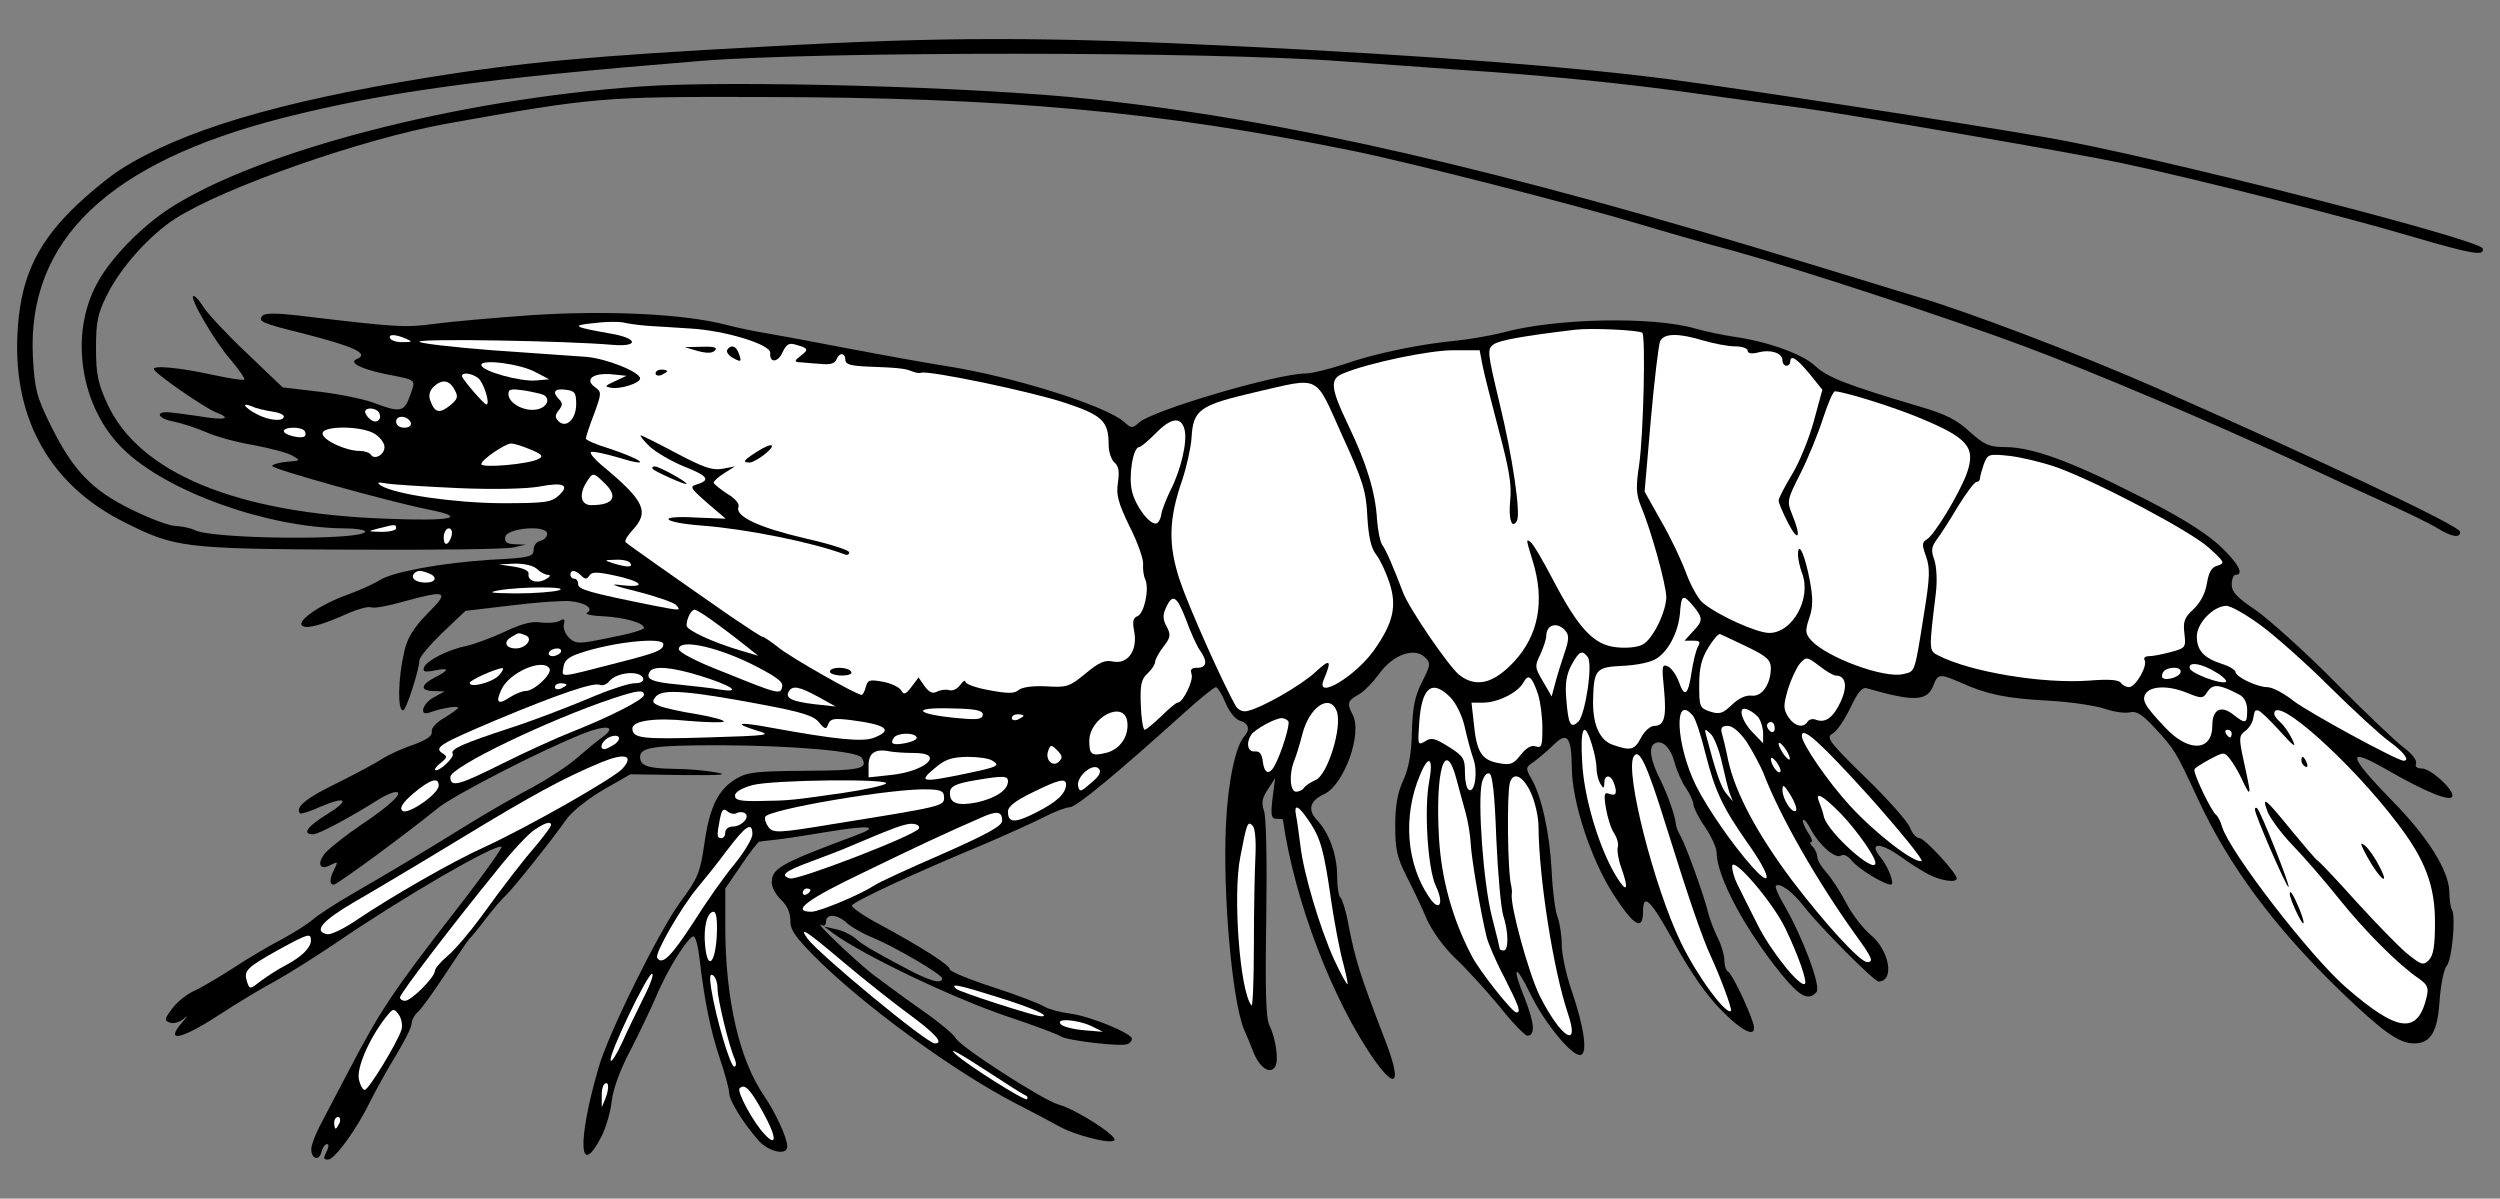 <?xml version="1.0" encoding="UTF-8" standalone="no"?>
<!DOCTYPE svg PUBLIC "-//W3C//DTD SVG 1.1//EN" "http://www.w3.org/Graphics/SVG/1.1/DTD/svg11.dtd">
<svg xmlns:xl="http://www.w3.org/1999/xlink" xmlns="http://www.w3.org/2000/svg" xmlns:dc="http://purl.org/dc/elements/1.1/" version="1.1" viewBox="45 103.5 328.5 157.5" width="328.5" height="157.5">
  <rect x="45" y="103.5" width="328.5" height="157.5" fill="#808080" stroke="none"/>
  <defs>
    <clipPath id="artboard_clip_path">
      <path d="M 45 103.5 L 373.5 103.5 L 373.5 261 L 45 261 Z"/>
    </clipPath>
  </defs>
  <g id="Prawn_Naiant" stroke="none" stroke-opacity="1" fill-opacity="1" stroke-dasharray="none" fill="none">
    <title>Prawn Naiant</title>
    <g id="Prawn_Naiant_Layer_2" clip-path="url(#artboard_clip_path)">
      <title>Layer 2</title>
      <g id="Group_452">
        <g id="Graphic_572">
          <path d="M 145.391 109.629 C 122.595 110.85 113.385 111.715 101.122 113.699 C 81.429 116.905 68.81 120.67 60.77 125.81 C 59.193 126.827 56.293 129.219 54.359 131.153 C 49.576 135.936 47.591 140.515 47.286 147.537 C 46.777 158.681 51.662 167.28 61.33 172.115 C 67.996 175.473 69.065 175.626 91.148 175.727 C 102.038 175.778 111.655 175.676 112.52 175.422 L 114.097 175.066 L 112.672 175.015 C 111.604 174.964 111.248 174.761 111.4 174.048 C 111.604 172.878 116.896 172.42 116.896 173.641 C 116.896 174.048 116.489 174.455 116.031 174.557 C 115.522 174.659 115.115 175.168 115.115 175.727 C 115.115 176.643 114.657 176.796 109.467 177.05 C 103.106 177.457 96.593 178.628 94.863 179.747 C 94.252 180.154 92.37 181.019 90.69 181.63 C 87.129 182.902 84.025 185.039 84.686 185.701 C 85.195 186.209 87.332 185.65 90.894 184.021 C 92.115 183.513 93.387 183.156 93.794 183.309 C 94.151 183.462 96.084 183.106 98.018 182.546 C 103.768 180.968 104.124 181.172 101.173 184.123 C 99.29 186.057 98.527 187.329 98.12 189.11 C 97.305 192.672 97.204 196.844 97.967 196.844 C 98.374 196.844 100.104 191.451 100.104 190.28 C 100.104 189.873 101.478 188.245 103.106 186.667 L 106.159 183.767 L 112.164 183.055 C 115.471 182.648 118.982 182.393 119.949 182.495 C 121.933 182.698 123.053 183.462 122.137 184.021 C 121.832 184.225 122.798 184.429 124.274 184.479 C 127.073 184.632 129.617 185.344 129.617 186.006 C 129.617 186.26 127.632 186.82 125.19 187.278 C 121.017 188.143 120.712 188.143 119.796 187.329 C 119.287 186.82 118.982 186.057 119.084 185.548 C 119.287 184.836 119.135 184.734 118.524 185.09 C 118.015 185.344 116.896 185.395 116.031 185.294 C 114.86 185.09 113.436 185.497 111.197 186.566 C 109.416 187.38 107.177 188.194 106.21 188.398 C 103.869 188.855 101.02 190.331 100.715 191.196 C 100.511 191.756 100.816 191.858 102.088 191.603 C 104.073 191.196 104.124 191.501 102.139 192.519 C 100.257 193.486 100.155 194.3 102.038 194.3 L 103.412 194.351 L 102.038 195.114 C 100.46 195.928 100.002 197.709 101.529 197.099 C 102.903 196.59 105.192 196.183 105.192 196.488 C 105.192 196.641 104.378 197.201 103.412 197.811 C 102.343 198.422 101.631 199.185 101.732 199.643 C 101.834 200.203 101.071 200.712 99.29 201.373 C 97.865 201.831 96.033 202.696 95.219 203.205 C 94.405 203.765 91.708 205.189 89.266 206.411 C 85.246 208.344 83.719 209.616 84.432 210.38 C 84.584 210.481 85.755 210.125 87.078 209.515 C 90.538 208.039 91.047 208.599 87.994 210.481 C 85.348 212.11 84.635 213.127 86.162 213.127 C 86.874 213.127 91.148 210.838 94.914 208.446 C 95.677 207.988 96.593 207.581 97 207.581 C 98.17 207.53 96.186 209.413 92.42 211.906 C 90.538 213.178 88.553 214.756 87.892 215.417 C 86.569 216.842 86.925 218.012 88.451 217.147 C 89.418 216.689 89.418 216.689 88.96 217.656 C 88.299 218.877 88.248 219.742 88.859 219.742 C 89.317 219.742 98.577 212.924 102.496 209.718 C 104.633 207.988 115.878 202.187 121.628 199.897 C 124.732 198.676 126.106 198.931 124.172 200.355 C 123.511 200.813 122.035 202.035 120.865 203.052 C 119.644 204.121 117.099 205.8 115.115 206.869 C 113.181 207.886 109.263 210.125 106.465 211.855 C 99.544 216.129 96.542 217.91 91.454 220.862 C 89.062 222.236 86.671 223.813 86.111 224.322 C 85.551 224.831 83.719 226.001 82.04 226.917 C 80.361 227.782 77.511 229.461 75.68 230.682 C 73.848 231.853 71.558 233.227 70.54 233.685 C 69.523 234.143 68.2 235.211 67.589 236.076 C 66.622 237.348 66.571 237.603 67.284 237.857 C 67.691 238.061 68.454 237.857 68.963 237.501 C 69.777 236.839 69.777 236.89 68.912 237.857 C 66.571 240.605 68.861 240.096 74.051 236.687 C 76.494 235.109 79.699 233.176 81.175 232.412 C 82.651 231.598 86.162 229.41 88.96 227.528 C 98.018 221.32 109.925 214.45 110.891 214.756 C 111.095 214.857 108.144 218.979 104.277 223.915 C 96.644 233.786 94.965 236.28 90.894 244.065 C 89.367 246.965 87.637 250.273 87.027 251.443 C 86.416 252.614 85.907 253.987 85.907 254.445 C 85.856 255.768 86.925 256.125 87.23 254.903 C 87.383 254.293 87.688 253.835 87.994 253.835 C 88.248 253.835 88.197 254.293 87.892 254.852 C 87.485 255.667 87.485 255.87 88.095 255.87 C 88.96 255.87 91.81 252.003 93.642 248.238 C 94.405 246.711 95.931 243.963 97.051 242.131 C 98.17 240.3 99.086 238.468 99.086 238.01 C 99.086 237.552 99.443 236.89 99.85 236.534 C 100.308 236.178 101.936 233.888 103.513 231.497 C 105.091 229.105 106.515 227.019 106.668 226.866 C 106.872 226.713 107.788 225.594 108.754 224.322 C 109.721 223.05 110.891 221.676 111.349 221.269 C 112.316 220.404 117.557 213.84 119.44 211.143 C 120.152 210.125 122.29 208.446 124.274 207.276 L 127.836 205.24 L 134.705 205.342 C 139.794 205.393 140.913 205.291 139.031 204.986 C 137.657 204.731 135.163 204.528 133.586 204.528 C 130.075 204.477 129.108 204.121 129.108 202.95 C 129.108 201.678 130.991 201.424 139.743 201.424 C 149.207 201.475 157.654 202.187 158.214 203.052 C 159.13 204.528 158.163 204.731 150.887 204.782 C 144.526 204.833 143.254 204.935 141.778 205.8 C 139.387 207.225 138.267 209.413 137.555 214.349 C 136.995 218.216 136.69 218.928 134.349 222.083 C 131.601 225.848 124.936 239.282 123.663 243.76 C 120.814 253.529 121.068 258.618 124.071 252.766 C 124.63 251.647 125.241 249.56 125.394 248.085 C 125.597 246.507 126.513 243.963 127.887 241.419 C 129.057 239.129 130.533 236.025 131.194 234.499 C 132.67 230.886 135.621 226.255 136.181 226.561 C 136.435 226.713 136.741 227.935 136.893 229.258 C 137.555 235.008 138.369 238.926 139.539 242.437 C 140.252 244.523 140.811 246.609 140.811 247.118 C 140.811 248.136 142.847 251.341 144.78 253.479 C 146.154 254.903 148.444 255.361 148.444 254.14 C 148.444 253.021 146.918 249.713 145.391 247.474 C 142.134 242.742 140.303 234.702 140.303 225.289 L 140.303 220.251 L 142.389 217.198 C 143.508 215.519 144.628 214.094 144.78 214.094 C 144.984 214.043 145.951 213.941 146.918 213.84 C 147.884 213.738 150.937 213.28 153.634 212.822 C 159.486 211.855 160.758 212.059 157.298 213.331 C 147.477 216.994 146.409 217.605 146.409 219.488 C 146.409 220.098 146.969 221.116 147.63 221.727 C 148.444 222.49 148.851 223.457 148.851 224.424 C 148.8 225.594 149.462 226.561 151.803 228.952 C 158.112 235.364 170.274 244.269 178.466 248.492 C 180.552 249.56 183.046 250.883 184.063 251.443 C 186.251 252.715 191.085 253.886 191.441 253.326 C 191.798 252.715 186.353 249.255 184.114 248.645 C 181.977 248.034 170.935 240.91 170.528 239.842 C 170.324 239.435 168.34 237.755 166.05 236.178 C 163.811 234.601 160.911 232.463 159.639 231.497 C 157.145 229.512 151.853 224.475 152.922 225.034 C 153.278 225.238 153.533 225.085 153.533 224.627 C 153.533 223.508 155.008 223.609 156.28 224.78 C 156.891 225.34 158.417 226.205 159.69 226.713 C 162.437 227.833 168.798 231.547 168.798 232.056 C 168.798 232.87 167.17 232.412 164.117 230.784 C 159.435 228.291 158.468 227.731 157.349 226.764 C 156.789 226.306 155.67 225.747 154.805 225.594 L 153.278 225.238 L 154.499 226.154 C 158.519 229.054 170.07 234.601 177.448 237.094 C 180.959 238.264 184.063 239.435 184.419 239.689 C 185.081 240.198 192.154 241.063 193.121 240.707 C 193.426 240.605 193.731 240.3 193.731 239.994 C 193.731 239.282 188.287 237.043 185.641 236.687 C 184.368 236.534 182.842 236.127 182.231 235.771 C 181.672 235.415 178.669 234.244 175.515 233.227 C 172.36 232.209 169.816 231.14 169.816 230.886 C 169.816 230.326 166.152 227.986 160.707 225.034 C 158.57 223.915 156.891 222.744 156.942 222.49 C 156.993 222.032 165.287 218.165 174.395 214.399 C 177.346 213.127 180.857 211.55 182.231 210.838 C 183.605 210.125 185.132 209.565 185.59 209.565 C 186.404 209.565 191.645 205.24 200.448 197.302 C 202.585 195.369 204.519 193.791 204.773 193.791 C 204.977 193.791 205.587 194.758 206.045 195.877 C 206.554 197.099 207.368 198.066 207.979 198.218 C 209.047 198.524 209.302 199.338 208.539 200.203 C 207.368 201.475 206.351 206.207 206.096 211.753 C 205.638 220.811 206.91 235.16 208.488 238.824 C 208.742 239.384 209.302 240.707 209.709 241.775 C 210.523 243.811 211.897 244.726 212.558 243.658 C 213.067 242.844 212.609 239.842 211.795 238.213 C 211.337 237.348 211.235 233.583 211.388 224.169 C 211.49 216.486 211.388 210.787 211.083 210.023 C 210.727 209.006 210.828 208.395 211.592 207.225 L 212.558 205.749 L 212.202 208.446 C 211.948 210.685 212.05 211.092 212.762 211.092 C 213.22 211.092 213.576 211.143 213.576 211.194 C 215.052 221.778 220.14 235.058 225.636 242.844 C 228.536 246.915 229.147 245.693 227.01 240.198 C 223.651 231.446 223.091 229.665 222.176 224.932 C 221.87 223.202 221.361 221.625 221.158 221.472 C 220.903 221.32 220.7 220.048 220.7 218.674 C 220.7 215.824 219.682 212.975 218.003 211.194 C 216.782 209.871 217.138 208.7 219.021 207.835 C 221.616 206.614 224.058 199.846 222.735 197.404 C 221.972 195.928 222.074 195.572 223.448 194.809 C 224.16 194.453 225.381 193.181 226.246 192.01 C 228.078 189.466 230.928 188.499 232.302 189.924 C 233.014 190.636 232.963 190.942 231.844 193.13 C 230.877 195.063 230.622 196.488 230.521 199.643 C 230.47 202.492 230.113 204.426 229.401 206.004 C 228.638 207.632 228.333 209.362 228.333 212.008 C 228.333 215.163 228.587 216.18 229.808 218.623 C 230.622 220.2 231.844 222.744 232.454 224.22 C 233.167 225.798 234.642 227.884 236.169 229.359 C 237.594 230.682 240.189 233.532 241.97 235.669 C 243.7 237.857 245.379 239.587 245.684 239.587 C 246.753 239.587 246.651 238.01 245.379 234.753 C 243.598 230.377 244.056 229.919 246.091 234.092 C 247.821 237.704 251.383 242.131 252.604 242.131 C 253.673 242.131 253.215 238.62 251.485 233.583 C 250.773 231.497 250.213 228.851 250.213 227.629 C 250.213 226.408 249.958 224.78 249.653 223.966 C 249.348 223.202 248.992 220.455 248.89 217.961 C 248.635 212.975 247.567 208.141 246.244 205.851 C 245.43 204.426 245.43 204.324 246.6 203.561 C 247.262 203.052 248.432 202.085 249.144 201.373 C 250.925 199.592 251.485 200.304 251.536 204.324 C 251.536 208.802 254.029 216.333 256.93 220.913 C 259.677 225.187 260.899 225.899 260.899 223.253 C 260.899 220.709 261.916 221.727 265.173 227.68 C 267.056 231.14 269.294 234.346 271.075 236.127 C 274.078 239.231 276.011 240.045 275.35 237.908 C 274.688 235.822 272.602 231.497 272.093 231.191 C 271.788 231.039 271.584 230.377 271.584 229.716 C 271.584 229.054 271.228 227.782 270.77 226.866 C 270.312 225.95 269.752 224.525 269.498 223.609 C 268.938 221.218 266.598 214.806 265.885 213.483 C 265.529 212.873 265.224 212.11 265.224 211.855 C 265.071 210.583 264.206 208.09 263.137 205.902 C 261.865 203.408 261.611 201.678 262.374 201.22 C 263.341 200.61 264.46 201.627 265.02 203.612 C 265.325 204.782 266.038 206.36 266.547 207.072 C 267.056 207.835 267.514 208.802 267.514 209.209 C 267.514 209.565 268.175 210.939 269.04 212.161 C 269.854 213.382 270.567 214.908 270.567 215.519 C 270.567 218.674 274.332 225.696 279.115 231.547 C 281.507 234.499 282.677 235.058 283.695 233.837 C 284.305 233.125 281.863 226.612 279.471 222.49 C 278.708 221.218 278.199 220.048 278.352 219.895 C 278.861 219.437 280.591 220.709 282.066 222.643 C 283.949 225.085 291.226 232.463 291.836 232.463 C 293.973 232.463 293.312 228.393 290.768 226.306 C 289.801 225.492 288.376 223.66 287.613 222.185 C 286.85 220.709 285.679 218.928 285.018 218.165 C 284.356 217.452 283.796 216.537 283.796 216.129 C 283.796 215.722 283.542 215.112 283.186 214.756 C 282.83 214.399 282.779 214.145 282.982 214.145 C 283.237 214.145 283.033 213.534 282.524 212.822 C 282.066 212.11 281.812 211.397 281.914 211.245 C 282.066 211.092 282.524 211.652 282.931 212.466 C 284 214.501 286.137 216.384 286.9 215.926 C 287.257 215.672 287.816 215.977 288.325 216.587 C 289.139 217.656 292.599 219.742 293.464 219.742 C 294.024 219.742 293.108 217.351 292.091 216.129 C 290.462 214.145 292.091 214.145 294.838 216.129 C 295.958 216.944 297.586 217.961 298.451 218.419 C 300.029 219.233 302.115 219.539 302.115 218.928 C 302.115 218.216 297.891 213.636 297.23 213.636 C 296.823 213.636 296.263 213.026 295.958 212.211 C 295.653 211.448 293.057 208.497 290.106 205.647 C 285.323 200.966 284.916 200.406 285.781 199.897 C 286.341 199.643 287.358 198.116 288.122 196.539 C 289.139 194.402 289.699 193.74 290.31 193.944 C 296.518 195.725 298.248 195.674 299.062 193.537 C 299.622 192.01 299.927 192.01 302.725 193.232 C 306.135 194.758 308.577 195.267 314.225 195.572 C 317.075 195.725 320.382 196.234 321.604 196.641 C 322.774 197.048 324.25 197.251 324.86 197.099 C 325.725 196.895 326.488 197.353 328.168 199.185 C 330.712 201.933 330.915 202.238 333.714 208.293 C 337.836 217.249 343.891 225.39 352.643 233.837 C 358.037 239.027 360.225 240.605 362.209 240.605 C 364.397 240.605 365.313 239.078 365.568 234.906 C 365.72 232.87 366.127 230.835 366.484 230.428 C 367.196 229.665 367.705 223.966 367.196 223.05 C 366.992 222.744 366.84 221.676 366.84 220.607 C 366.738 217.86 363.99 213.433 359.36 208.751 C 353.508 202.747 353.254 201.577 358.342 204.477 C 363.888 207.683 367.247 209.006 367.247 208.039 C 367.247 207.072 364.346 204.477 363.227 204.477 C 362.565 204.477 362.311 204.223 362.464 203.815 C 362.616 203.408 361.904 202.492 360.784 201.678 C 359.716 200.864 355.645 196.997 351.727 193.028 C 347.809 189.059 343.128 184.887 341.398 183.665 C 338.955 182.037 338.243 181.274 338.243 180.307 C 338.243 179.595 338.497 179.035 338.752 179.035 C 339.973 179.035 339.057 177.406 336.462 175.015 C 334.477 173.285 331.17 171.199 325.623 168.451 C 316.922 164.024 311.936 162.243 308.374 162.243 C 306.389 162.243 305.728 161.938 303.845 160.258 C 302.166 158.681 300.69 157.918 297.179 156.9 C 287.715 154.101 285.12 153.084 283.542 151.608 C 281.914 150.031 277.182 148.352 272.805 147.741 C 271.432 147.537 269.193 147.079 267.768 146.672 C 262.12 145.044 249.246 145.298 242.326 147.232 C 240.952 147.588 238.306 148.046 236.474 148.25 C 231.589 148.708 225.687 149.929 221.616 151.354 C 219.631 152.015 217.342 152.575 216.578 152.575 C 212.864 152.575 196.428 157.409 194.647 159.037 C 193.833 159.801 193.629 159.801 192.764 158.986 C 190.373 156.798 177.804 152.88 169.052 151.557 C 166.813 151.201 161.114 150.183 156.331 149.267 C 151.599 148.352 146.663 147.436 145.391 147.232 C 144.119 147.029 141.88 146.571 140.354 146.163 C 134.807 144.739 124.885 144.281 115.115 144.891 C 110.077 145.248 104.226 145.756 102.038 146.062 C 98.221 146.571 97.204 146.52 84.075 144.942 C 81.48 144.637 79.852 144.637 79.547 144.942 C 78.783 145.706 79.343 145.96 84.686 147.283 C 91.657 149.064 93.591 149.98 91.861 150.692 C 90.792 151.15 92.42 151.964 95.524 152.626 C 99.9 153.491 99.646 153.287 98.883 155.475 C 98.12 157.663 97.611 157.765 93.998 156.391 C 92.726 155.933 89.571 155.272 86.925 154.966 L 82.142 154.407 L 77.359 149.827 C 74.713 147.334 72.219 144.637 71.761 143.874 C 71.253 143.06 70.693 142.398 70.438 142.398 C 69.726 142.398 73.237 148.453 75.374 150.845 C 76.443 152.117 77.206 153.236 77.104 153.389 C 76.952 153.491 75.171 153.236 73.084 152.778 C 68.454 151.761 64.841 151.455 65.248 152.066 C 65.757 152.88 71.863 157.053 73.339 157.663 C 75.629 158.528 74.56 158.783 71.049 158.172 C 69.268 157.918 67.385 157.663 66.927 157.663 C 65.299 157.663 65.961 158.579 67.792 158.885 C 68.81 159.088 70.693 159.699 72.016 160.258 C 73.339 160.869 76.188 161.632 78.326 161.989 C 80.514 162.396 82.803 163.006 83.414 163.362 C 84.533 164.024 84.533 164.024 82.702 164.177 C 81.633 164.278 80.768 164.533 80.768 164.736 C 80.768 165.143 96.135 169.418 101.223 170.435 C 106.617 171.504 104.48 172.013 95.677 171.657 C 76.036 170.944 63.264 165.652 59.091 156.544 C 57.87 153.847 57.616 152.677 57.616 149.267 C 57.616 145.807 57.819 144.739 59.04 142.296 C 60.821 138.684 64.638 134.409 68.047 132.221 C 74.458 128.1 92.675 121.739 103.666 119.755 C 123.053 116.294 124.02 116.193 144.628 116.244 C 177.397 116.294 197.191 118.126 222.735 123.316 C 230.266 124.843 252.096 130.44 260.39 132.934 C 263.595 133.9 269.244 135.529 272.907 136.495 C 280.998 138.734 301.25 145.349 311.02 149.013 C 319.619 152.219 335.139 158.783 345.875 163.769 C 350.201 165.805 355.95 168.451 358.698 169.672 C 361.395 170.893 364.346 172.318 365.313 172.929 C 367.145 174.048 368.264 174.252 368.264 173.387 C 368.264 172.623 350.557 164.278 328.32 154.458 C 318.245 150.031 303.54 144.433 296.772 142.449 C 295.093 141.94 288.783 140.006 282.779 138.175 C 241.512 125.555 213.932 119.246 188.134 116.498 C 173.53 114.921 141.015 114.005 129.108 114.87 C 105.091 116.549 79.038 123.316 67.335 130.847 C 63.569 133.29 59.498 137.462 57.768 140.719 C 54.054 147.487 55.58 157.053 61.177 162.497 C 66.927 168.146 80.259 172.878 90.334 172.929 C 91.759 172.929 92.98 173.132 92.98 173.336 C 92.98 174.557 72.525 174.353 70.54 173.132 C 70.133 172.929 69.065 172.674 68.149 172.623 C 67.284 172.623 64.587 171.606 62.246 170.435 C 57.056 167.891 54.613 165.347 51.662 159.393 C 49.779 155.577 49.576 154.712 49.321 150.387 C 48.558 135.071 59.244 124.843 82.193 118.991 C 95.677 115.582 108.144 113.852 136.995 111.511 C 152.566 110.239 204.01 110.239 221.463 111.562 C 227.925 112.02 234.897 112.529 236.983 112.682 C 247.414 113.343 259.016 114.513 267.514 115.735 C 272.704 116.447 279.217 117.363 282.016 117.719 C 289.597 118.788 316.77 123.469 323.639 124.894 C 332.798 126.827 353.355 132.018 361.853 134.562 C 369.893 136.903 371.521 137.208 371.216 136.139 C 370.758 134.918 328.015 123.978 313.767 121.535 C 302.318 119.551 274.586 115.277 264.257 113.903 C 251.739 112.275 232.658 110.799 207.724 109.578 C 181.875 108.306 169.154 108.306 145.391 109.629 Z" fill="black"/>
        </g>
        <g id="Graphic_571">
          <path d="M 130.126 146.316 C 131.398 146.367 133.942 146.571 135.774 146.672 C 140.252 146.927 146.307 148.759 146.205 149.878 C 146.103 151.252 147.223 151.15 147.834 149.776 C 148.342 148.708 148.699 148.504 149.614 148.81 C 151.243 149.267 151.294 149.42 150.174 150.285 C 149.411 150.845 149.36 151.048 149.971 151.099 C 150.378 151.099 151.599 151.252 152.668 151.303 C 153.991 151.455 154.703 151.303 154.906 150.743 C 155.263 149.776 156.077 149.827 156.077 150.794 C 156.077 151.354 156.738 151.557 158.774 151.659 C 162.946 151.812 163.913 151.913 164.778 152.27 C 165.236 152.473 165.796 152.575 166.05 152.473 C 167.119 152.168 180.399 154.916 184.979 156.442 C 189.864 158.07 190.678 158.834 190.678 161.989 C 190.678 162.904 191.034 163.922 191.441 164.278 C 192.001 164.736 192.103 165.449 191.899 166.873 C 191.645 168.502 191.899 169.519 193.426 172.674 C 194.494 174.761 195.258 176.999 195.207 177.61 C 195.156 178.272 195.258 179.187 195.512 179.696 C 196.021 180.918 195.359 184.123 194.444 184.479 C 193.884 184.683 193.782 185.192 194.036 186.464 C 194.494 188.957 193.222 190.789 191.289 190.433 C 190.169 190.178 189.406 190.535 187.625 192.01 C 185.539 193.74 185.183 193.842 182.537 193.689 C 180.756 193.588 179.331 193.791 178.873 194.147 C 178.313 194.656 177.448 194.656 175.006 194.198 C 173.276 193.893 171.851 193.384 171.851 193.079 C 171.851 192.824 171.546 192.977 171.189 193.486 C 170.782 194.046 170.172 194.3 169.765 194.198 C 169.358 194.046 168.645 194.147 168.187 194.351 C 167.577 194.707 167.119 194.504 166.508 193.689 L 165.694 192.519 L 164.778 193.74 C 164.015 194.758 163.76 194.86 163.404 194.198 C 163.15 193.791 162.081 193.282 161.013 193.079 C 159.282 192.774 159.028 192.824 158.774 193.74 C 158.621 194.351 158.367 194.809 158.214 194.809 C 157.552 194.809 149.055 189.975 147.376 188.652 C 146.358 187.838 145.391 187.176 145.188 187.176 C 145.035 187.176 143.254 186.006 141.219 184.632 C 133.891 179.544 127.531 175.066 127.225 174.761 C 127.022 174.608 127.429 173.895 128.09 173.183 C 130.38 170.741 129.719 169.316 124.071 164.635 C 123.155 163.871 122.493 163.108 122.646 162.904 C 122.798 162.752 124.528 163.108 126.411 163.668 C 128.345 164.278 129.464 164.431 129.006 164.075 C 128.548 163.719 126.767 163.006 125.088 162.446 C 123.358 161.938 121.984 161.327 121.984 161.124 C 121.984 160.92 122.442 159.495 123.053 157.918 C 124.071 155.119 124.071 155.017 123.155 154.356 C 121.781 153.338 122.951 152.473 125.343 152.677 L 127.327 152.88 L 125.801 153.593 C 124.478 154.203 124.376 154.305 125.343 154.458 C 126.513 154.661 129.108 153.847 129.108 153.236 C 129.108 152.371 124.63 150.59 121.984 150.387 C 120.458 150.285 114.911 149.878 109.67 149.522 C 104.378 149.115 100.104 148.606 100.104 148.402 C 100.104 147.944 119.796 148.301 125.444 148.81 C 129.006 149.115 128.854 147.944 125.241 147.334 C 120.305 146.469 120 146.265 123.002 145.96 C 124.528 145.756 126.259 145.756 126.818 145.858 C 127.378 146.011 128.854 146.214 130.126 146.316 Z" fill="#FFFFFF"/>
        </g>
        <g id="Graphic_570">
          <path d="M 260.797 147.232 C 261.255 147.69 260.949 160.615 260.39 164.533 C 259.932 167.535 259.983 168.451 260.644 170.079 C 261.967 173.183 263.952 180.409 263.952 181.986 C 263.901 183.971 262.171 187.482 260.848 188.194 C 260.186 188.55 258.761 188.703 257.388 188.55 C 254.436 188.245 252.452 186.159 249.042 179.645 C 247.72 177.101 246.397 174.862 246.091 174.71 C 245.531 174.303 245.481 174.252 246.397 177.203 C 248.025 182.495 247.16 186.973 243.954 190.433 C 241.257 193.333 238.967 193.893 236.779 192.214 C 235.405 191.145 230.113 183.411 229.35 181.325 C 228.078 177.966 227.06 175.626 226.602 175.066 C 226.348 174.659 226.043 173.183 225.941 171.758 C 225.737 168.196 224.567 164.38 222.176 159.393 C 219.784 154.407 219.682 153.236 221.616 152.524 C 224.974 151.15 232.81 149.522 235.965 149.522 L 239.425 149.522 L 239.782 151.405 C 239.985 152.473 240.952 156.29 241.919 159.953 C 243.293 165.092 243.649 167.179 243.445 169.214 C 243.191 171.707 243.649 173.081 244.31 171.962 C 244.87 171.097 243.75 163.464 242.02 156.391 C 240.443 149.776 240.392 149.369 241.257 148.759 C 242.02 148.199 245.175 147.639 251.994 146.825 C 254.08 146.571 260.441 146.876 260.797 147.232 Z" fill="#FFFFFF"/>
        </g>
        <g id="Graphic_569">
          <path d="M 98.323 147.995 C 99.239 148.402 99.188 148.453 97.967 148.453 C 97.204 148.504 96.44 148.25 96.288 147.995 C 95.931 147.385 96.898 147.385 98.323 147.995 Z" fill="#FFFFFF"/>
        </g>
        <g id="Graphic_568">
          <path d="M 268.837 148.25 C 270.21 148.657 272.093 149.013 273.009 149.013 C 273.874 149.013 274.637 149.267 274.637 149.573 C 274.637 149.929 275.146 150.031 275.96 149.827 C 277.639 149.369 279.217 149.878 279.217 150.845 C 279.217 151.252 279.471 151.557 279.726 151.557 C 280.031 151.557 280.235 151.303 280.235 151.048 C 280.235 150.031 281.1 150.59 282.779 152.626 L 284.458 154.712 L 283.339 158.834 C 282.728 161.073 281.456 164.227 280.489 165.805 C 279.522 167.433 278.708 168.96 278.708 169.265 C 278.708 169.57 279.268 170.893 279.98 172.267 C 281.354 174.913 281.71 174.048 280.489 171.097 C 279.777 169.367 279.827 169.163 281.608 165.652 C 282.626 163.617 283.949 160.36 284.56 158.427 C 285.221 156.442 285.883 154.865 286.137 154.916 C 287.715 155.068 293.821 157.002 297.026 158.325 C 303.591 161.022 304.659 162.243 303.438 165.703 C 302.471 168.349 299.164 173.845 298.146 174.404 C 297.535 174.761 297.535 175.117 298.095 176.643 C 298.604 178.17 298.604 179.289 297.841 183.971 C 296.568 192.01 296.67 191.705 295.144 192.061 C 292.701 192.723 285.069 189.924 282.982 187.634 C 282.219 186.769 282.168 186.413 282.728 184.734 C 283.237 183.309 283.237 182.088 282.83 179.9 C 282.219 176.541 281.303 174.455 281.252 176.338 C 281.252 176.949 281.507 178.068 281.812 178.882 C 283.033 182.139 280.54 186.667 277.487 186.667 C 275.808 186.667 270.668 184.327 268.735 182.698 C 268.124 182.19 267.157 180.409 266.547 178.78 C 265.936 177.101 264.46 173.997 263.239 171.911 L 261.102 168.095 L 261.916 158.681 C 262.374 153.491 262.934 148.86 263.137 148.352 C 263.646 147.283 265.478 147.232 268.837 148.25 Z" fill="#FFFFFF"/>
        </g>
        <g id="Graphic_567">
          <path d="M 115.42 152.422 L 117.15 153.338 L 115.471 153.491 C 113.436 153.694 108.246 152.27 108.246 151.455 C 108.246 150.641 113.385 151.303 115.42 152.422 Z" fill="#FFFFFF"/>
        </g>
        <g id="Graphic_566">
          <path d="M 107.838 153.186 C 108.551 153.745 109.467 156.646 108.907 156.646 C 108.602 156.646 105.752 153.338 105.701 152.931 C 105.701 152.371 106.973 152.524 107.838 153.186 Z" fill="#FFFFFF"/>
        </g>
        <g id="Graphic_565">
          <path d="M 104.734 154.712 C 105.243 155.628 105.142 155.933 104.175 156.747 C 102.801 157.867 102.139 157.765 101.58 156.239 C 101.274 155.475 101.427 154.916 101.936 154.356 C 103.055 153.287 104.022 153.389 104.734 154.712 Z" fill="#FFFFFF"/>
        </g>
        <g id="Graphic_564">
          <path d="M 221.361 160.716 C 224.109 166.721 224.516 168.044 224.669 171.402 C 224.822 174.048 225.178 175.575 225.839 176.389 C 226.348 177.05 227.111 178.679 227.569 180.052 C 228.587 183.156 228.078 185.344 225.534 188.957 C 223.041 192.417 217.85 195.521 218.919 192.875 C 220.038 190.178 219.835 189.975 217.85 191.807 C 215.866 193.639 210.574 196.641 208.793 196.946 C 208.284 197.048 207.674 196.743 207.419 196.335 C 205.689 193.333 201.16 183.156 200.041 179.798 C 198.463 175.066 198.565 171.707 200.346 166.568 C 200.906 164.889 201.466 162.396 201.567 161.073 C 201.771 157.307 202.585 156.747 210.014 155.017 C 218.665 153.033 217.698 152.575 221.361 160.716 Z" fill="#FFFFFF"/>
        </g>
        <g id="Graphic_563">
          <path d="M 116.489 155.424 C 117.354 155.984 116.845 157.053 115.522 157.307 C 113.894 157.612 111.807 156.493 111.807 155.272 C 111.807 154.61 112.164 154.559 113.945 154.814 C 115.064 155.017 116.234 155.272 116.489 155.424 Z" fill="#FFFFFF"/>
        </g>
        <g id="Graphic_562">
          <path d="M 120.712 156.595 C 120.712 158.579 119.389 159.851 118.371 158.834 C 117.914 158.376 117.914 158.02 118.422 157.409 C 118.931 156.798 118.931 156.442 118.524 156.035 C 117.506 155.017 117.812 154.509 119.338 154.712 C 120.509 154.865 120.712 155.068 120.712 156.595 Z" fill="#FFFFFF"/>
        </g>
        <g id="Graphic_561">
          <path d="M 80.666 157.562 C 81.531 157.663 82.294 157.969 82.294 158.223 C 82.294 158.935 80.361 158.783 78.733 157.918 C 77.104 157.053 76.595 156.29 78.122 156.9 C 78.58 157.155 79.75 157.409 80.666 157.562 Z" fill="#FFFFFF"/>
        </g>
        <g id="Graphic_560">
          <path d="M 94.761 157.663 C 95.321 158.528 94.507 159.292 93.693 158.63 C 93.286 158.325 92.98 157.867 92.98 157.612 C 92.98 157.002 94.354 157.053 94.761 157.663 Z" fill="#FFFFFF"/>
        </g>
        <g id="Graphic_559">
          <path d="M 98.985 159.037 C 99.086 159.444 98.73 159.699 98.12 159.699 C 97.509 159.699 97.051 159.393 97.051 158.885 C 97.051 157.969 98.628 158.121 98.985 159.037 Z" fill="#FFFFFF"/>
        </g>
        <g id="Graphic_558">
          <path d="M 200.651 159.953 C 201.059 161.531 200.143 165.347 198.769 167.993 C 198.26 169.061 197.7 170.435 197.598 171.046 C 197.548 171.606 197.242 172.165 196.988 172.267 C 196.123 172.572 194.189 170.028 193.731 167.993 C 193.273 166.008 193.884 162.243 194.698 162.243 C 194.902 162.243 195.868 161.429 196.835 160.462 C 198.871 158.376 200.194 158.172 200.651 159.953 Z" fill="#FFFFFF"/>
        </g>
        <g id="Graphic_557">
          <path d="M 85.042 160.157 C 85.195 160.36 85.195 160.666 85.042 160.818 C 84.686 161.225 82.294 160.666 82.294 160.157 C 82.294 159.546 84.686 159.546 85.042 160.157 Z" fill="#FFFFFF"/>
        </g>
        <g id="Graphic_556">
          <path d="M 94.252 160.513 C 94.965 160.971 95.524 161.734 95.524 162.243 C 95.524 163.261 94.201 163.973 93.743 163.261 C 93.54 162.955 92.878 162.752 92.268 162.752 C 90.436 162.752 87.383 161.327 87.383 160.462 C 87.383 159.393 92.573 159.444 94.252 160.513 Z" fill="#FFFFFF"/>
        </g>
        <g id="Graphic_555">
          <path d="M 114.657 162.548 C 116.285 163.21 116.438 163.464 115.726 163.82 C 114.555 164.482 108.246 165.042 108.246 164.482 C 108.246 163.922 111.299 161.836 112.113 161.785 C 112.418 161.734 113.588 162.09 114.657 162.548 Z" fill="#FFFFFF"/>
        </g>
        <g id="Graphic_554">
          <path d="M 315.345 164.94 C 320.891 166.975 332.9 173.336 335.241 175.473 C 337.327 177.356 337.378 177.508 336.411 177.814 C 335.597 178.017 335.241 178.679 334.986 180.154 C 334.783 181.477 334.121 182.698 333.205 183.564 C 332.035 184.632 331.831 185.192 332.035 186.769 C 332.238 188.55 332.188 188.652 330.305 189.161 C 329.185 189.466 327.913 189.72 327.404 189.72 C 326.896 189.72 326.641 189.924 326.794 190.229 C 327.252 190.942 325.623 193.791 324.758 193.791 C 324.402 193.791 323.893 193.537 323.69 193.232 C 323.435 192.824 322.112 192.723 319.568 192.926 C 313.462 193.384 303.896 191.807 299.672 189.619 C 298.451 189.008 298.451 188.957 299.367 181.477 C 299.571 179.798 299.469 177.966 299.164 177.05 C 298.706 175.829 298.807 175.32 299.52 174.353 C 300.029 173.692 301.25 171.758 302.318 169.977 C 303.387 168.247 304.456 166.823 304.71 166.823 C 304.964 166.823 305.168 166.619 305.168 166.365 C 305.168 166.11 305.422 165.245 305.677 164.482 C 306.186 163.159 306.287 163.108 309.137 163.413 C 310.714 163.617 313.513 164.278 315.345 164.94 Z" fill="#FFFFFF"/>
        </g>
        <g id="Graphic_553">
          <path d="M 124.376 166.924 C 126.309 168.756 125.648 169.876 122.697 169.876 C 121.323 169.876 121.017 168.502 122.086 166.823 C 122.9 165.55 122.951 165.55 124.376 166.924 Z" fill="#FFFFFF"/>
        </g>
        <g id="Graphic_552">
          <path d="M 105.192 167.637 C 109.976 167.84 114.148 167.738 115.878 167.433 C 119.084 166.823 119.949 167.23 118.371 168.654 C 117.405 169.519 116.54 169.621 110.841 169.621 C 104.582 169.57 96.847 168.451 95.016 167.28 C 94.456 166.873 94.659 166.823 95.779 167.026 C 96.644 167.179 100.867 167.433 105.192 167.637 Z" fill="#FFFFFF"/>
        </g>
        <g id="Graphic_551">
          <path d="M 97.051 172.929 C 97.051 173.183 96.186 173.387 95.168 173.387 C 93.235 173.336 93.235 173.336 94.761 172.929 C 96.949 172.369 97.051 172.369 97.051 172.929 Z" fill="#FFFFFF"/>
        </g>
        <g id="Graphic_550">
          <path d="M 104.327 173.946 C 104.175 174.506 103.869 174.964 103.615 174.964 C 103.412 174.964 103.259 174.506 103.31 173.946 C 103.361 173.387 103.666 172.929 103.971 172.929 C 104.327 172.929 104.48 173.336 104.327 173.946 Z" fill="#FFFFFF"/>
        </g>
        <g id="Graphic_549">
          <path d="M 127.836 177.508 C 128.192 178.068 127.378 178.068 125.546 177.508 C 124.325 177.101 124.325 177.101 125.902 177.05 C 126.767 176.999 127.683 177.203 127.836 177.508 Z" fill="#FFFFFF"/>
        </g>
        <g id="Graphic_548">
          <path d="M 115.573 178.272 C 115.98 178.679 116.641 179.035 116.998 179.035 C 117.405 179.035 117.303 179.289 116.743 179.595 C 115.624 180.256 114.301 179.849 114.453 178.933 C 114.555 178.526 113.843 178.17 112.571 177.966 L 110.535 177.661 L 112.672 177.559 C 113.945 177.559 115.064 177.814 115.573 178.272 Z" fill="#FFFFFF"/>
        </g>
        <g id="Graphic_547">
          <path d="M 101.325 178.831 C 102.546 179.289 102.292 180.052 100.918 180.052 C 99.595 180.052 98.883 179.442 99.443 178.831 C 99.85 178.424 100.308 178.424 101.325 178.831 Z" fill="#FFFFFF"/>
        </g>
        <g id="Graphic_546">
          <path d="M 121.374 179.137 C 121.883 179.645 122.086 179.645 122.442 179.137 C 122.748 178.628 123.409 178.628 125.597 179.086 C 129.312 179.849 130.177 180.765 126.818 180.409 C 124.936 180.154 125.394 180.409 128.701 181.223 C 131.143 181.833 133.433 182.648 133.789 182.953 C 134.553 183.767 134.451 183.767 131.042 183.106 C 122.442 181.375 120.967 180.968 120.967 180.256 C 120.967 179.849 120.763 179.544 120.458 179.544 C 120.203 179.544 119.949 179.289 119.949 179.035 C 119.949 178.322 120.61 178.373 121.374 179.137 Z" fill="#FFFFFF"/>
        </g>
        <g id="Graphic_545">
          <path d="M 118.422 181.07 C 117.71 181.274 115.217 181.477 112.825 181.477 C 109.467 181.426 108.958 181.375 110.535 181.07 C 113.436 180.561 120.051 180.561 118.422 181.07 Z" fill="#FFFFFF"/>
        </g>
        <g id="Graphic_544">
          <path d="M 200.855 184.937 C 201.415 186.515 202.229 188.296 202.636 188.906 C 203.705 190.382 203.603 191.247 202.331 191.247 C 201.567 191.247 201.364 191.451 201.567 192.061 C 201.873 192.875 200.448 195.827 199.736 195.827 C 199.532 195.827 198.565 196.641 197.598 197.608 C 196.581 198.574 195.614 199.389 195.41 199.389 C 195.207 199.389 194.952 197.913 194.902 196.132 C 194.8 193.486 194.952 192.774 195.767 192.01 C 196.326 191.501 196.784 190.789 196.784 190.484 C 196.784 190.128 197.293 189.263 197.853 188.499 C 198.82 187.278 198.871 186.922 198.311 185.853 C 197.802 184.937 197.751 184.327 198.209 183.36 C 199.074 181.426 199.634 181.783 200.855 184.937 Z" fill="#FFFFFF"/>
        </g>
        <g id="Graphic_543">
          <path d="M 267.564 183.207 C 268.786 184.734 268.786 185.09 267.412 186.515 L 266.343 187.685 L 267.463 187.685 C 268.379 187.685 268.48 187.838 268.073 188.55 C 267.819 189.059 267.463 190.535 267.259 191.909 C 266.801 194.911 266.343 195.216 265.58 193.028 C 265.224 192.112 264.562 191.196 264.104 191.043 C 263.392 190.738 263.341 191.094 263.646 193.995 C 264.002 197.709 263.697 198.88 262.374 198.88 C 261.865 198.88 261.102 199.541 260.644 200.406 C 259.779 202.085 259.27 202.187 256.93 201.373 C 255.149 200.762 254.233 198.625 254.334 195.318 C 254.436 191.451 254.742 191.145 258.253 190.993 C 260.135 190.891 261.916 190.535 262.68 190.026 C 264.257 189.008 265.478 186.617 265.733 184.225 C 265.936 181.579 266.089 181.477 267.564 183.207 Z" fill="#FFFFFF"/>
        </g>
        <g id="Graphic_542">
          <path d="M 342.11 185.701 C 344.044 187.125 348.165 190.789 351.218 193.842 C 354.322 196.895 357.782 200.101 359.004 200.966 C 360.886 202.34 361.7 203.459 360.835 203.459 C 359.97 203.459 348.216 197.048 346.333 195.572 C 345.112 194.605 343.586 193.791 342.924 193.791 C 341.55 193.791 338.752 192.417 338.752 191.807 C 338.752 191.552 337.937 191.043 336.971 190.738 C 334.579 189.975 333.663 188.957 333.663 187.125 C 333.663 185.395 335.8 183.156 337.53 183.106 C 338.141 183.106 340.176 184.276 342.11 185.701 Z" fill="#FFFFFF"/>
        </g>
        <g id="Graphic_541">
          <path d="M 139.438 185.65 C 140.913 186.718 142.643 188.092 143.356 188.652 L 144.628 189.67 L 142.236 188.957 C 138.776 187.94 135.214 186.311 135.214 185.701 C 135.214 184.785 135.825 183.614 136.283 183.614 C 136.537 183.614 137.962 184.53 139.438 185.65 Z" fill="#FFFFFF"/>
        </g>
        <g id="Graphic_540">
          <path d="M 250.722 186.413 C 251.18 186.973 251.18 187.583 250.569 189.313 C 250.162 190.535 249.602 192.316 249.348 193.282 L 248.89 195.012 L 247.77 193.079 C 246.651 191.196 246.651 190.993 247.414 189.466 C 247.821 188.55 248.177 187.482 248.177 187.075 C 248.177 185.548 249.653 185.141 250.722 186.413 Z" fill="#FFFFFF"/>
        </g>
        <g id="Graphic_539">
          <path d="M 114.046 186.973 C 115.115 187.38 114.148 188.703 112.774 188.703 C 111.451 188.703 111.095 187.838 112.164 187.227 C 113.283 186.566 113.08 186.617 114.046 186.973 Z" fill="#FFFFFF"/>
        </g>
        <g id="Graphic_538">
          <path d="M 274.485 188.448 C 277.131 189.72 277.639 190.178 277.69 191.247 C 277.69 193.384 276.52 195.063 275.197 194.911 C 274.434 194.809 273.518 195.216 272.602 196.081 C 271.381 197.251 270.974 197.404 269.702 196.997 C 268.328 196.539 268.277 196.335 268.277 193.486 C 268.277 191.247 268.582 190.026 269.498 188.55 C 270.159 187.482 270.821 186.718 271.025 186.82 C 271.177 186.871 272.755 187.634 274.485 188.448 Z" fill="#FFFFFF"/>
        </g>
        <g id="Graphic_537">
          <path d="M 132.161 188.143 C 132.161 188.906 131.398 189.263 126.157 190.586 C 118.27 192.621 118.829 192.57 119.033 191.196 C 119.135 190.28 119.694 189.822 121.221 189.313 C 125.597 187.838 132.161 187.176 132.161 188.143 Z" fill="#FFFFFF"/>
        </g>
        <g id="Graphic_536">
          <path d="M 143.61 190.687 C 146.867 192.316 147.935 193.079 147.783 193.689 C 147.579 194.809 147.376 194.758 140.201 191.858 C 136.486 190.433 134.197 189.212 134.197 188.805 C 134.197 187.431 138.878 188.398 143.61 190.687 Z" fill="#FFFFFF"/>
        </g>
        <g id="Graphic_535">
          <path d="M 118.677 189.212 C 118.524 189.466 118.015 189.72 117.608 189.72 C 117.201 189.72 116.998 189.466 117.15 189.212 C 117.303 188.906 117.812 188.703 118.219 188.703 C 118.626 188.703 118.829 188.906 118.677 189.212 Z" fill="#FFFFFF"/>
        </g>
        <g id="Graphic_534">
          <path d="M 253.622 189.822 C 254.334 190.687 253.317 197.353 252.401 198.32 C 251.383 199.287 251.078 198.727 250.823 195.47 C 250.62 193.333 250.823 192.163 251.485 190.891 C 252.503 189.059 252.859 188.855 253.622 189.822 Z" fill="#FFFFFF"/>
        </g>
        <g id="Graphic_533">
          <path d="M 286.188 192.265 C 287.511 192.265 287.816 193.588 286.9 195.623 C 285.934 197.76 284.865 198.574 283.593 198.066 C 283.186 197.913 282.728 198.015 282.524 198.32 C 281.965 199.236 280.794 198.931 279.98 197.709 C 279.319 196.641 279.319 196.234 279.929 194.097 C 280.336 192.774 281.049 191.247 281.507 190.687 C 282.372 189.771 282.423 189.771 284.051 190.993 C 284.916 191.705 285.934 192.265 286.188 192.265 Z" fill="#FFFFFF"/>
        </g>
        <g id="Graphic_532">
          <path d="M 117.201 191.349 C 117.608 192.01 115.217 194.3 114.046 194.3 C 113.639 194.3 112.723 194.656 112.011 195.114 C 110.434 196.183 110.077 195.827 110.891 194.097 C 111.909 191.858 116.336 189.924 117.201 191.349 Z" fill="#FFFFFF"/>
        </g>
        <g id="Graphic_531">
          <path d="M 336.207 191.858 C 337.174 192.417 337.734 193.028 337.429 193.13 C 336.665 193.384 333.002 192.01 332.747 191.349 C 332.442 190.382 334.274 190.636 336.207 191.858 Z" fill="#FFFFFF"/>
        </g>
        <g id="Graphic_530">
          <path d="M 110.586 192.214 C 109.721 193.181 106.719 193.944 106.719 193.232 C 106.719 192.875 110.128 191.349 110.993 191.298 C 111.248 191.247 111.044 191.705 110.586 192.214 Z" fill="#FFFFFF"/>
        </g>
        <g id="Graphic_529">
          <path d="M 137.046 192.316 C 141.168 193.588 142.643 194.605 139.539 194.097 C 138.42 193.893 135.927 193.639 134.044 193.435 C 130.635 193.13 129.77 192.723 130.38 191.756 C 130.889 190.942 133.281 191.145 137.046 192.316 Z" fill="#FFFFFF"/>
        </g>
        <g id="Graphic_528">
          <path d="M 331.526 191.858 C 331.272 192.621 329.084 193.079 329.084 192.367 C 329.084 191.654 329.694 191.247 330.763 191.247 C 331.272 191.247 331.628 191.501 331.526 191.858 Z" fill="#FFFFFF"/>
        </g>
        <g id="Graphic_527">
          <path d="M 129.515 192.621 C 129.617 193.028 129.21 193.282 128.345 193.282 C 127.632 193.282 124.834 194.198 122.137 195.369 C 119.44 196.488 114.962 198.218 112.113 199.134 C 105.905 201.169 104.124 201.933 104.48 202.543 C 104.785 203.001 102.546 205.037 102.19 204.68 C 102.038 204.579 102.394 204.121 102.954 203.714 C 103.768 203.052 103.819 202.9 103.157 202.492 C 101.987 201.729 102.75 201.271 110.077 198.167 C 118.219 194.758 122.951 193.13 123.816 193.486 C 124.172 193.639 124.732 193.435 125.037 193.028 C 126.055 191.807 129.108 191.552 129.515 192.621 Z" fill="#FFFFFF"/>
        </g>
        <g id="Graphic_526">
          <path d="M 247.109 194.758 C 247.414 195.725 247.669 197.709 247.669 199.185 C 247.669 201.526 247.567 201.831 246.804 201.577 C 246.244 201.373 245.582 201.729 244.819 202.696 C 243.852 203.917 243.496 204.07 241.868 203.765 C 239.68 203.357 239.018 202.289 238.662 198.574 L 238.357 195.827 L 239.883 195.827 C 241.817 195.827 244.463 194.504 245.175 193.181 C 245.837 191.959 246.295 192.367 247.109 194.758 Z" fill="#FFFFFF"/>
        </g>
        <g id="Graphic_525">
          <path d="M 119.44 193.486 C 119.44 193.588 119.084 193.791 118.677 193.995 C 118.27 194.147 117.914 194.046 117.914 193.791 C 117.914 193.486 118.27 193.282 118.677 193.282 C 119.084 193.282 119.44 193.384 119.44 193.486 Z" fill="#FFFFFF"/>
        </g>
        <g id="Graphic_524">
          <path d="M 339.311 194.809 C 339.922 195.165 340.278 195.877 340.278 196.844 C 340.278 198.625 340.075 198.676 338.395 197.353 C 336.818 196.132 335.699 196.743 335.699 198.829 C 335.699 202.238 332.595 202.391 329.541 199.134 C 326.692 196.132 326.336 195.42 327.048 194.504 C 327.862 193.588 330.152 193.588 332.544 194.605 C 334.325 195.318 334.477 195.318 335.088 194.351 C 335.8 193.333 336.614 193.384 339.311 194.809 Z" fill="#FFFFFF"/>
        </g>
        <g id="Graphic_523">
          <path d="M 152.515 195.063 L 154.805 196.335 L 152.006 196.03 C 149.004 195.674 148.139 195.216 148.648 194.351 C 149.157 193.537 149.971 193.689 152.515 195.063 Z" fill="#FFFFFF"/>
        </g>
        <g id="Graphic_522">
          <path d="M 235.609 195.165 C 236.372 195.979 237.186 197.658 237.492 199.134 C 237.797 200.508 238.306 202.391 238.611 203.256 C 239.222 204.986 238.764 207.784 238.001 207.276 C 237.695 207.123 237.492 206.054 237.492 204.986 C 237.492 203.154 237.288 202.849 235.355 201.627 C 233.574 200.508 233.065 200.355 232.251 200.915 C 231.284 201.475 231.284 201.373 231.487 198.473 C 231.793 193.791 233.167 192.672 235.609 195.165 Z" fill="#FFFFFF"/>
        </g>
        <g id="Graphic_521">
          <path d="M 129.617 194.809 C 129.617 195.42 125.088 197.709 120.203 199.643 C 118.27 200.406 114.199 202.238 111.146 203.765 C 105.243 206.716 104.175 207.021 104.175 205.596 C 104.175 204.273 117.15 198.066 125.546 195.267 C 128.803 194.198 129.617 194.097 129.617 194.809 Z" fill="#FFFFFF"/>
        </g>
        <g id="Graphic_520">
          <path d="M 145.137 196.081 C 150.327 197.048 151.955 197.557 152.617 198.422 C 153.431 199.389 153.583 199.389 153.838 198.625 C 154.143 197.913 154.601 197.862 156.789 198.116 C 161.521 198.727 162.437 199.439 159.791 200.457 C 158.316 201.017 154.805 200.661 146.409 199.134 C 142.084 198.32 141.168 198.473 144.424 199.49 C 146.511 200.101 146.103 200.152 137.758 200.406 C 129.312 200.661 128.141 200.508 128.09 199.236 C 128.09 198.218 131.042 197.76 135.367 198.218 C 137.86 198.422 139.997 198.473 140.099 198.32 C 140.201 198.116 138.623 197.709 136.639 197.353 C 134.604 197.048 132.365 196.539 131.703 196.285 C 130.685 195.877 130.635 195.674 131.194 195.012 C 132.059 193.995 135.418 194.249 145.137 196.081 Z" fill="#FFFFFF"/>
        </g>
        <g id="Graphic_519">
          <path d="M 220.649 196.946 C 221.412 199.032 219.428 205.393 217.85 206.004 C 217.24 206.258 216.578 206.716 216.375 206.97 C 216.222 207.276 215.713 207.53 215.306 207.53 C 214.492 207.53 214.339 205.138 215.103 203.357 C 215.357 202.696 215.815 201.22 216.12 199.999 C 217.036 196.386 219.733 194.555 220.649 196.946 Z" fill="#FFFFFF"/>
        </g>
        <g id="Graphic_518">
          <path d="M 174.141 197.404 C 174.141 197.913 173.581 198.066 172.105 197.964 C 165.541 197.506 164.015 196.386 170.223 196.59 C 173.174 196.641 174.141 196.844 174.141 197.404 Z" fill="#FFFFFF"/>
        </g>
        <g id="Graphic_517">
          <path d="M 276.062 197.76 C 276.367 198.218 276.673 199.134 276.673 199.846 L 276.673 201.169 L 275.401 199.846 C 273.823 198.269 273.263 196.234 274.536 196.692 C 274.993 196.844 275.706 197.353 276.062 197.76 Z" fill="#FFFFFF"/>
        </g>
        <g id="Graphic_516">
          <path d="M 193.121 198.32 C 193.375 200.152 192.256 201.882 190.475 202.391 C 188.439 202.9 188.134 202.696 188.134 200.864 C 188.134 197.76 192.714 195.42 193.121 198.32 Z" fill="#FFFFFF"/>
        </g>
        <g id="Graphic_515">
          <path d="M 267.463 197.557 C 267.768 197.913 268.531 200.152 269.091 202.492 C 270.363 207.479 271.33 209.565 274.688 214.349 C 277.69 218.572 277.996 220.455 275.248 217.402 C 272.704 214.552 269.447 209.871 267.87 206.767 C 265.224 201.424 264.868 194.453 267.463 197.557 Z" fill="#FFFFFF"/>
        </g>
        <g id="Graphic_514">
          <path d="M 344.502 199.49 C 346.486 201.678 346.791 201.882 346.181 200.61 C 345.774 199.745 345.061 198.778 344.654 198.422 C 344.196 198.015 343.84 197.557 343.84 197.302 C 343.84 194.605 353.915 203.612 360.072 211.753 C 363.685 216.486 364.957 219.895 364.957 224.678 C 364.957 227.782 364.753 229.054 364.143 229.665 C 363.43 230.377 363.176 230.326 361.293 228.8 C 360.174 227.884 357.172 224.78 354.577 221.93 C 352.032 219.081 349.743 216.689 349.539 216.587 C 349.336 216.486 347.86 214.756 346.181 212.72 C 342.67 208.395 342.161 207.988 342.924 210.074 C 343.229 210.939 344.756 213.026 346.333 214.654 C 347.911 216.282 350.659 219.488 352.49 221.778 C 355.747 225.848 360.225 230.326 362.871 232.107 C 363.939 232.87 364.143 233.278 363.888 234.397 C 362.718 239.485 360.123 239.18 353.355 233.328 C 348.623 229.258 337.988 215.468 336.971 212.11 C 336.767 211.397 336.411 210.736 336.207 210.583 C 335.597 210.176 333.103 204.986 333.358 204.579 C 333.46 204.375 334.426 203.765 335.393 203.256 C 337.225 202.289 337.276 202.289 338.039 203.256 C 338.446 203.765 339.159 204.986 339.566 205.851 C 339.973 206.767 340.38 207.53 340.482 207.53 C 340.685 207.53 340.634 207.174 339.718 203.001 C 339.21 200.559 339.21 200.152 339.973 199.592 C 340.482 199.236 340.94 198.524 341.041 198.015 C 341.296 196.793 341.245 196.844 341.703 196.844 C 341.906 196.844 343.178 198.015 344.502 199.49 Z" fill="#FFFFFF"/>
        </g>
        <g id="Graphic_513">
          <path d="M 179.484 197.557 C 179.484 197.658 179.127 197.862 178.72 198.066 C 178.313 198.218 177.957 198.116 177.957 197.862 C 177.957 197.557 178.313 197.353 178.72 197.353 C 179.127 197.353 179.484 197.455 179.484 197.557 Z" fill="#FFFFFF"/>
        </g>
        <g id="Graphic_512">
          <path d="M 214.288 198.269 C 214.543 198.676 213.423 202.34 212.508 204.07 C 211.795 205.393 211.134 205.189 210.93 203.561 C 210.828 202.594 210.523 202.187 209.912 202.238 C 208.946 202.34 208.691 201.169 209.404 200.05 C 209.862 199.338 212.558 197.862 213.423 197.862 C 213.729 197.862 214.136 198.066 214.288 198.269 Z" fill="#FFFFFF"/>
        </g>
        <g id="Graphic_511">
          <path d="M 278.199 199.185 C 278.199 199.592 277.996 199.796 277.69 199.643 C 277.436 199.49 277.182 199.134 277.182 198.829 C 277.182 198.574 277.436 198.371 277.69 198.371 C 277.996 198.371 278.199 198.727 278.199 199.185 Z" fill="#FFFFFF"/>
        </g>
        <g id="Graphic_510">
          <path d="M 274.536 201.017 C 275.299 202.238 276.266 204.019 276.673 204.986 C 278.861 210.736 283.796 219.335 288.834 226.357 C 291.022 229.359 291.226 229.919 290.361 229.919 C 289.394 229.919 284.763 224.831 280.438 219.132 C 275.859 213.026 273.009 207.632 272.093 203.459 C 271.788 201.933 271.381 200.254 271.228 199.745 C 271.075 199.134 271.279 198.88 272.042 198.88 C 272.653 198.88 273.62 199.694 274.536 201.017 Z" fill="#FFFFFF"/>
        </g>
        <g id="Graphic_509">
          <path d="M 254.182 201.373 C 254.538 202.442 254.792 203.866 254.792 204.528 C 254.792 205.189 255.047 206.105 255.301 206.512 C 255.708 207.174 255.81 207.123 255.81 206.36 C 255.81 205.291 256.624 205.24 257.031 206.309 C 257.54 207.632 257.388 208.141 256.522 207.835 C 255.81 207.53 255.708 207.784 256.014 209.667 C 256.217 210.888 256.675 212.364 257.082 212.975 C 257.489 213.585 257.693 214.399 257.591 214.756 C 257.438 215.163 257.642 216.486 258.1 217.707 C 259.067 220.455 258.761 220.913 257.388 218.674 C 255.149 215.01 253.164 208.446 252.91 203.815 C 252.604 199.083 253.164 197.964 254.182 201.373 Z" fill="#FFFFFF"/>
        </g>
        <g id="Graphic_508">
          <path d="M 271.279 203.765 C 271.635 205.393 272.093 207.225 272.297 207.784 L 272.704 208.802 L 271.839 207.784 C 271.126 206.919 270.465 204.986 269.193 200.152 C 268.938 199.236 268.989 199.185 269.803 199.948 C 270.261 200.406 270.923 202.136 271.279 203.765 Z" fill="#FFFFFF"/>
        </g>
        <g id="Graphic_507">
          <path d="M 338.243 199.897 C 338.243 200.152 338.141 200.406 338.039 200.406 C 337.887 200.406 337.632 200.152 337.479 199.897 C 337.327 199.592 337.429 199.389 337.683 199.389 C 337.988 199.389 338.243 199.592 338.243 199.897 Z" fill="#FFFFFF"/>
        </g>
        <g id="Graphic_506">
          <path d="M 125.801 201.271 C 125.241 201.627 124.681 201.933 124.427 201.933 C 123.714 201.933 124.02 200.966 124.885 200.457 C 126.157 199.796 126.92 200.406 125.801 201.271 Z" fill="#FFFFFF"/>
        </g>
        <g id="Graphic_505">
          <path d="M 165.44 200.355 C 165.592 200.61 165.032 200.915 164.117 201.119 C 162.386 201.475 161.878 201.271 162.437 200.457 C 162.844 199.796 165.083 199.694 165.44 200.355 Z" fill="#FFFFFF"/>
        </g>
        <g id="Graphic_504">
          <path d="M 290.615 208.141 C 294.686 212.72 297.79 216.537 297.484 216.638 C 296.518 216.944 291.429 213.026 288.071 209.362 C 285.221 206.258 281.761 201.22 281.761 200.203 C 281.761 198.829 284.204 201.068 290.615 208.141 Z" fill="#FFFFFF"/>
        </g>
        <g id="Graphic_503">
          <path d="M 280.184 203.205 C 280.184 203.459 279.878 203.256 279.471 202.747 C 279.064 202.187 278.708 201.526 278.708 201.22 C 278.708 200.966 279.064 201.169 279.471 201.729 C 279.878 202.238 280.184 202.9 280.184 203.205 Z" fill="#FFFFFF"/>
        </g>
        <g id="Graphic_502">
          <path d="M 184.165 203.561 C 183.351 204.375 182.282 203.357 182.74 202.136 C 183.046 201.322 183.147 201.322 183.911 202.085 C 184.572 202.747 184.674 203.052 184.165 203.561 Z" fill="#FFFFFF"/>
        </g>
        <g id="Graphic_501">
          <path d="M 165.134 202.442 C 169.256 202.442 166.661 204.884 161.979 205.342 L 159.13 205.647 L 159.13 204.07 C 159.13 202.442 159.995 201.831 161.929 202.238 C 162.488 202.34 163.913 202.442 165.134 202.442 Z" fill="#FFFFFF"/>
        </g>
        <g id="Graphic_500">
          <path d="M 126.818 204.477 C 125.699 205.749 114.199 212.262 108.653 214.806 C 104.378 216.74 96.491 221.269 91.81 224.424 C 90.182 225.543 88.451 226.357 87.994 226.255 C 86.162 225.899 87.281 224.525 91.454 222.083 C 93.845 220.709 100.002 217.045 105.192 213.891 C 114.81 208.039 119.084 205.698 124.02 203.663 C 127.124 202.391 128.345 202.747 126.818 204.477 Z" fill="#FFFFFF"/>
        </g>
        <g id="Graphic_499">
          <path d="M 263.952 212.11 C 266.801 221.269 268.684 226.764 269.803 229.156 C 271.075 231.904 272.653 236.178 272.449 236.331 C 271.839 236.941 268.022 231.802 265.885 227.375 C 262.374 220.149 258.456 204.833 259.677 202.9 C 260.39 201.729 261.407 203.917 263.952 212.11 Z" fill="#FFFFFF"/>
        </g>
        <g id="Graphic_498">
          <path d="M 175.413 203.459 C 176.481 204.121 176.125 204.273 171.749 205.189 C 166.101 206.36 165.643 206.258 167.78 204.477 C 169.205 203.256 170.019 203.001 172.105 202.95 C 173.53 202.95 175.006 203.154 175.413 203.459 Z" fill="#FFFFFF"/>
        </g>
        <g id="Graphic_497">
          <path d="M 278.912 204.935 C 278.606 205.24 277.69 203.968 277.69 203.205 C 277.741 202.9 278.047 203.154 278.454 203.663 C 278.861 204.223 279.064 204.782 278.912 204.935 Z" fill="#FFFFFF"/>
        </g>
        <g id="Graphic_496">
          <path d="M 232.81 206.105 C 232.098 209.769 232.607 217.707 233.675 219.946 C 234.795 222.286 234.133 223.406 232.81 221.421 C 229.808 217.045 229.299 210.736 231.589 205.342 C 232.709 202.594 233.37 203.001 232.81 206.105 Z" fill="#FFFFFF"/>
        </g>
        <g id="Graphic_495">
          <path d="M 236.372 205.851 C 236.728 207.225 237.288 209.209 237.594 210.329 C 237.899 211.448 238.204 213.28 238.255 214.399 C 238.357 216.384 239.578 223.508 240.341 226.612 C 240.545 227.426 241.562 229.868 242.682 231.954 C 244.666 235.873 244.87 236.534 244.259 236.534 C 243.7 236.534 239.324 230.988 238.357 229.054 C 235.813 224.169 234.388 218.928 234.083 213.585 C 233.574 204.731 234.897 200.304 236.372 205.851 Z" fill="#FFFFFF"/>
        </g>
        <g id="Graphic_494">
          <path d="M 188.388 206.36 C 187.014 207.581 186.862 207.632 186.658 206.767 C 186.455 205.495 188.592 203.714 189.355 204.477 C 189.762 204.884 189.508 205.444 188.388 206.36 Z" fill="#FFFFFF"/>
        </g>
        <g id="Graphic_493">
          <path d="M 241.613 213.687 C 241.817 218.267 242.224 222.846 242.529 223.813 C 243.242 226.001 243.242 228.393 242.58 228.393 C 242.326 228.393 242.071 228.291 242.071 228.189 C 242.071 228.087 241.613 226.205 241.054 224.017 C 239.934 219.793 239.12 208.7 239.731 206.309 C 239.934 205.546 240.341 204.986 240.697 205.138 C 241.105 205.24 241.41 207.835 241.613 213.687 Z" fill="#FFFFFF"/>
        </g>
        <g id="Graphic_492">
          <path d="M 177.448 206.156 C 177.448 207.326 175.82 208.395 173.276 208.955 C 170.833 209.413 169.816 209.057 169.816 207.734 C 169.816 206.818 170.528 206.461 173.276 206.004 C 176.888 205.393 177.448 205.444 177.448 206.156 Z" fill="#FFFFFF"/>
        </g>
        <g id="Graphic_491">
          <path d="M 246.142 207.632 C 246.702 208.853 247.16 210.838 247.16 212.11 C 247.211 218.826 249.093 230.937 251.027 236.687 C 252.655 241.47 250.111 239.892 247.312 234.346 C 245.888 231.446 243.394 222.439 243.649 220.913 C 243.7 220.709 243.649 220.251 243.598 219.997 C 243.089 218.317 242.987 207.886 243.394 206.36 C 243.852 204.833 245.124 205.444 246.142 207.632 Z" fill="#FFFFFF"/>
        </g>
        <g id="Graphic_490">
          <path d="M 102.648 206.716 C 102.648 207.835 98.476 210.685 97.865 210.023 C 97.458 209.667 97.916 208.955 99.341 207.734 C 101.529 205.902 102.648 205.546 102.648 206.716 Z" fill="#FFFFFF"/>
        </g>
        <g id="Graphic_489">
          <path d="M 161.42 206.461 C 161.114 206.716 158.621 207.276 155.822 207.683 C 149.106 208.649 148.749 208.7 144.882 208.751 C 142.236 208.802 141.575 208.649 141.575 208.039 C 141.575 207.581 142.44 207.072 143.865 206.665 C 146.612 205.953 162.132 205.8 161.42 206.461 Z" fill="#FFFFFF"/>
        </g>
        <g id="Graphic_488">
          <path d="M 185.081 206.614 C 185.03 207.784 183.86 208.904 181.112 210.278 C 178.313 211.703 177.448 211.652 177.448 210.125 C 177.448 209.464 178.466 208.7 180.654 207.632 C 184.165 205.902 185.081 205.698 185.081 206.614 Z" fill="#FFFFFF"/>
        </g>
        <g id="Graphic_487">
          <path d="M 280.998 210.023 C 280.489 210.481 279.217 208.497 279.217 207.326 C 279.217 206.461 279.42 206.614 280.285 207.988 C 280.845 208.904 281.151 209.82 280.998 210.023 Z" fill="#FFFFFF"/>
        </g>
        <g id="Graphic_486">
          <path d="M 169.052 208.293 C 169.052 209.413 168.951 209.464 154.296 211.804 C 147.274 212.975 146.612 212.975 146.002 212.211 C 145.645 211.753 145.442 211.143 145.544 210.838 C 145.849 209.871 162.539 207.021 167.017 207.225 C 168.696 207.276 169.052 207.479 169.052 208.293 Z" fill="#FFFFFF"/>
        </g>
        <g id="Graphic_485">
          <path d="M 286.9 210.43 C 289.038 212.669 291.429 216.079 291.429 216.893 C 291.429 218.47 285.221 212.924 284.662 210.838 C 284.56 210.278 284.254 209.413 284.051 208.904 C 283.389 207.377 284.509 207.988 286.9 210.43 Z" fill="#FFFFFF"/>
        </g>
        <g id="Graphic_484">
          <path d="M 141.829 210.329 C 142.084 210.176 142.592 210.176 142.847 210.329 C 143.661 210.838 142.44 212.11 141.269 212.11 C 140.71 212.11 140.303 212.466 140.303 212.873 C 140.303 213.28 140.099 213.636 139.794 213.636 C 139.183 213.636 139.183 213.28 139.59 211.143 C 139.845 209.871 140.048 209.667 140.608 210.125 C 140.964 210.43 141.524 210.532 141.829 210.329 Z" fill="#FFFFFF"/>
        </g>
        <g id="Graphic_483">
          <path d="M 217.342 211.906 C 218.512 213.738 218.97 215.417 219.784 220.913 C 220.293 224.627 221.107 228.749 221.514 230.123 C 221.87 231.497 222.125 232.718 222.074 232.82 C 221.972 232.921 221.158 231.446 220.293 229.563 C 218.41 225.39 216.273 218.216 215.866 214.552 C 215.662 213.076 215.459 211.346 215.306 210.685 C 214.95 208.904 215.713 209.362 217.342 211.906 Z" fill="#FFFFFF"/>
        </g>
        <g id="Graphic_482">
          <path d="M 176.685 211.346 C 176.685 212.008 174.802 213.076 168.798 215.722 C 164.473 217.605 160.453 219.437 159.893 219.844 C 157.909 221.116 152.769 223.253 151.65 223.304 C 148.851 223.304 151.039 221.676 158.519 218.114 C 165.643 214.654 169.001 213.076 174.141 210.838 C 176.023 210.023 176.685 210.125 176.685 211.346 Z" fill="#FFFFFF"/>
        </g>
        <g id="Graphic_481">
          <path d="M 117.405 211.906 C 117.405 212.11 116.641 213.127 115.776 214.196 C 113.588 216.74 111.349 219.641 108.144 224.067 C 106.719 226.001 104.785 228.291 103.869 229.054 C 102.903 229.868 102.139 230.784 102.139 231.089 C 102.139 231.904 99.035 235.008 98.221 235.008 C 97.865 235.008 97.56 234.804 97.56 234.55 C 97.56 234.092 103.92 225.696 110.332 217.809 C 112.265 215.366 114.504 212.975 115.268 212.517 C 116.692 211.55 117.405 211.397 117.405 211.906 Z" fill="#FFFFFF"/>
        </g>
        <g id="Graphic_480">
          <path d="M 165.745 212.364 C 165.338 213.229 149.767 219.233 148.8 218.928 C 147.426 218.521 148.139 217.961 151.599 216.689 C 153.38 216.028 155.517 215.214 156.331 214.857 C 162.539 212.211 164.066 211.652 164.982 211.753 C 165.541 211.804 165.897 212.059 165.745 212.364 Z" fill="#FFFFFF"/>
        </g>
        <g id="Graphic_479">
          <path d="M 209.963 216.028 C 209.862 217.91 209.76 223.202 209.76 227.731 C 209.76 232.26 209.607 235.822 209.454 235.618 C 207.928 233.888 206.961 221.065 207.979 216.079 C 208.844 211.55 208.946 211.346 209.607 212.008 C 209.912 212.313 210.065 213.941 209.963 216.028 Z" fill="#FFFFFF"/>
        </g>
        <g id="Graphic_478">
          <path d="M 143.865 213.127 C 143.865 213.687 142.796 215.468 141.473 217.096 C 140.15 218.674 137.758 222.083 136.13 224.678 C 133.179 229.207 132.008 230.377 131.347 229.359 C 130.991 228.8 134.604 222.541 136.69 220.098 C 137.453 219.183 139.183 217.045 140.506 215.264 C 143 211.957 143.865 211.397 143.865 213.127 Z" fill="#FFFFFF"/>
        </g>
        <g id="Graphic_477">
          <path d="M 279.624 225.543 C 281.303 229.054 282.474 232.412 282.168 232.769 C 281.558 233.328 277.639 228.444 275.909 224.932 C 274.841 222.795 273.62 220.404 273.263 219.641 C 272.907 218.928 272.602 217.91 272.602 217.351 C 272.602 215.824 277.945 222.032 279.624 225.543 Z" fill="#FFFFFF"/>
        </g>
        <g id="Graphic_476">
          <path d="M 151.497 220.455 C 151.497 220.607 151.294 220.862 150.988 221.014 C 150.734 221.167 150.48 221.065 150.48 220.811 C 150.48 220.506 150.734 220.251 150.988 220.251 C 151.294 220.251 151.497 220.353 151.497 220.455 Z" fill="#FFFFFF"/>
        </g>
        <g id="Graphic_475">
          <path d="M 139.183 226.459 C 138.98 230.174 137.962 231.039 137.657 227.782 C 137.402 225.39 137.911 223.304 138.776 223.304 C 139.132 223.304 139.285 224.475 139.183 226.459 Z" fill="#FFFFFF"/>
        </g>
        <g id="Graphic_474">
          <path d="M 155.822 229.919 C 158.468 232.158 162.386 235.262 164.473 236.789 C 167.984 239.384 169.052 240.605 167.831 240.605 C 166.762 240.605 152.515 228.8 151.09 226.815 C 149.92 225.136 150.887 225.747 155.822 229.919 Z" fill="#FFFFFF"/>
        </g>
        <g id="Graphic_473">
          <path d="M 85.856 227.07 C 85.856 228.036 84.635 229.207 82.651 230.275 C 81.735 230.733 80.31 231.649 79.394 232.311 C 77.817 233.532 77.817 233.532 77.46 232.514 C 77.003 231.039 77.359 230.682 81.429 228.393 C 85.5 226.154 85.856 226.052 85.856 227.07 Z" fill="#FFFFFF"/>
        </g>
        <g id="Graphic_472">
          <path d="M 129.617 234.499 C 128.803 236.178 127.48 238.824 126.767 240.452 C 126.004 242.081 125.343 243.149 125.241 242.844 C 124.936 242.131 130.075 231.446 130.685 231.446 C 130.94 231.446 130.482 232.82 129.617 234.499 Z" fill="#FFFFFF"/>
        </g>
        <g id="Graphic_471">
          <path d="M 139.285 233.43 C 139.285 234.753 140.761 240.91 141.575 242.742 C 141.778 243.251 141.727 243.658 141.473 243.658 C 140.964 243.658 139.081 237.297 138.471 233.532 C 138.216 231.904 138.267 231.395 138.674 231.649 C 139.031 231.853 139.285 232.667 139.285 233.43 Z" fill="#FFFFFF"/>
        </g>
        <g id="Graphic_470">
          <path d="M 176.176 234.55 C 180.603 235.923 183.147 237.043 181.824 237.043 C 180.959 237.043 171.037 233.837 170.63 233.43 C 169.816 232.667 170.833 232.87 176.176 234.55 Z" fill="#FFFFFF"/>
        </g>
        <g id="Graphic_469">
          <path d="M 97.763 238.773 C 97.254 240.452 93.438 246.711 92.929 246.711 C 92.675 246.711 92.319 246.1 92.166 245.337 C 91.81 243.912 93.489 239.994 95.677 237.196 C 96.644 235.974 96.746 235.923 97.407 236.839 C 97.763 237.348 97.916 238.213 97.763 238.773 Z" fill="#FFFFFF"/>
        </g>
        <g id="Graphic_468">
          <path d="M 188.388 238.315 L 189.915 239.078 L 187.472 238.875 C 186.099 238.773 184.725 238.417 184.419 238.112 C 183.554 237.246 186.506 237.45 188.388 238.315 Z" fill="#FFFFFF"/>
        </g>
        <g id="Graphic_467">
          <path d="M 174.955 244.421 C 177.296 245.948 179.433 247.322 179.738 247.423 C 179.992 247.525 180.094 247.729 179.942 247.932 C 179.687 248.238 172.207 243.505 170.63 242.081 C 169.408 240.961 170.986 241.826 174.955 244.421 Z" fill="#FFFFFF"/>
        </g>
        <g id="Graphic_466">
          <path d="M 124.579 247.78 L 124.071 249.001 L 124.071 247.678 C 124.02 246.965 124.172 246.202 124.376 245.999 C 124.986 245.388 125.088 246.457 124.579 247.78 Z" fill="#FFFFFF"/>
        </g>
        <g id="Graphic_465">
          <path d="M 145.289 249.713 C 147.07 252.919 147.121 254.344 145.442 252.512 C 144.017 251.036 141.778 246.915 142.185 246.507 C 142.847 245.846 143.559 246.558 145.289 249.713 Z" fill="#FFFFFF"/>
        </g>
        <g id="Graphic_464">
          <path d="M 89.622 251.036 C 89.418 251.443 89.215 251.799 89.113 251.799 C 89.011 251.799 88.909 251.443 88.909 251.036 C 88.909 250.629 89.113 250.273 89.418 250.273 C 89.673 250.273 89.774 250.629 89.622 251.036 Z" fill="#FFFFFF"/>
        </g>
        <g id="Graphic_463">
          <path d="M 136.69 149.624 C 137.86 149.929 138.573 149.929 138.929 149.573 C 139.336 149.166 138.827 149.013 137.25 149.064 L 134.96 149.115 L 136.69 149.624 Z" fill="black"/>
        </g>
        <g id="Graphic_462">
          <path d="M 140.557 149.471 C 140.404 149.776 140.761 150.234 141.32 150.54 C 142.44 151.15 142.491 151.048 142.033 149.827 C 141.677 148.911 141.015 148.759 140.557 149.471 Z" fill="black"/>
        </g>
        <g id="Graphic_461">
          <path d="M 131.143 152.575 C 131.143 152.829 131.5 152.931 131.907 152.778 C 132.314 152.575 132.67 152.371 132.67 152.27 C 132.67 152.168 132.314 152.066 131.907 152.066 C 131.5 152.066 131.143 152.27 131.143 152.575 Z" fill="black"/>
        </g>
        <g id="Graphic_460">
          <path d="M 130.38 162.192 C 131.245 162.955 133.23 164.126 134.858 164.787 C 137.962 166.008 138.42 166.568 136.639 167.128 C 135.57 167.433 135.672 167.586 137.911 169.57 L 140.354 171.657 L 136.435 171.504 C 131.143 171.199 131.907 172.165 137.351 172.572 C 143.203 173.03 151.752 174.761 155.975 176.338 C 156.28 176.491 156.586 176.389 156.586 176.083 C 156.586 175.778 153.991 174.964 150.836 174.252 C 144.73 172.827 141.575 171.351 142.033 170.13 C 142.185 169.672 141.626 169.011 140.506 168.349 C 139.59 167.738 138.776 167.077 138.776 166.924 C 138.776 166.721 139.387 166.161 140.201 165.652 L 141.575 164.787 L 139.946 165.092 C 138.623 165.347 137.453 164.94 133.891 163.057 C 131.5 161.785 129.363 160.716 129.21 160.716 C 129.006 160.716 129.566 161.378 130.38 162.192 Z" fill="black"/>
        </g>
        <g id="Graphic_459">
          <path d="M 144.475 162.854 C 142.694 163.973 142.491 164.278 143.508 164.278 C 144.323 164.227 146.714 162.396 146.409 162.039 C 146.256 161.887 145.391 162.243 144.475 162.854 Z" fill="black"/>
        </g>
        <g id="Graphic_458">
          <path d="M 130.787 165.143 C 131.245 165.55 135.214 167.331 135.214 167.077 C 135.214 166.772 131.601 164.787 131.042 164.787 C 130.736 164.787 130.635 164.94 130.787 165.143 Z" fill="black"/>
        </g>
        <g id="Graphic_457">
          <path d="M 154.041 191.756 C 154.041 192.01 154.754 192.265 155.619 192.265 C 156.484 192.265 157.044 192.061 156.84 191.756 C 156.687 191.451 155.975 191.247 155.263 191.247 C 154.601 191.247 154.041 191.451 154.041 191.756 Z" fill="black"/>
        </g>
        <g id="Graphic_456">
          <path d="M 347.402 203.408 C 347.402 203.714 347.605 204.07 347.911 204.223 C 348.216 204.375 348.267 204.172 348.114 203.765 C 347.758 202.849 347.402 202.696 347.402 203.408 Z" fill="black"/>
        </g>
        <g id="Graphic_455">
          <path d="M 341.296 209.871 C 341.296 210.583 345.519 220.302 345.723 220.048 C 345.926 219.844 342.11 210.227 341.601 209.718 C 341.448 209.565 341.296 209.616 341.296 209.871 Z" fill="black"/>
        </g>
        <g id="Graphic_454">
          <path d="M 356.052 216.079 C 357.681 219.03 359.105 220.149 357.681 217.402 C 357.121 216.282 356.256 215.01 355.747 214.603 C 355.035 214.043 355.136 214.399 356.052 216.079 Z" fill="black"/>
        </g>
        <g id="Graphic_453">
          <path d="M 345.875 220.964 C 345.875 221.574 347.351 224.831 347.656 224.831 C 347.809 224.831 347.555 223.966 347.147 222.948 C 346.333 221.014 345.875 220.302 345.875 220.964 Z" fill="black"/>
        </g>
      </g>
    </g>
  </g>
</svg>
